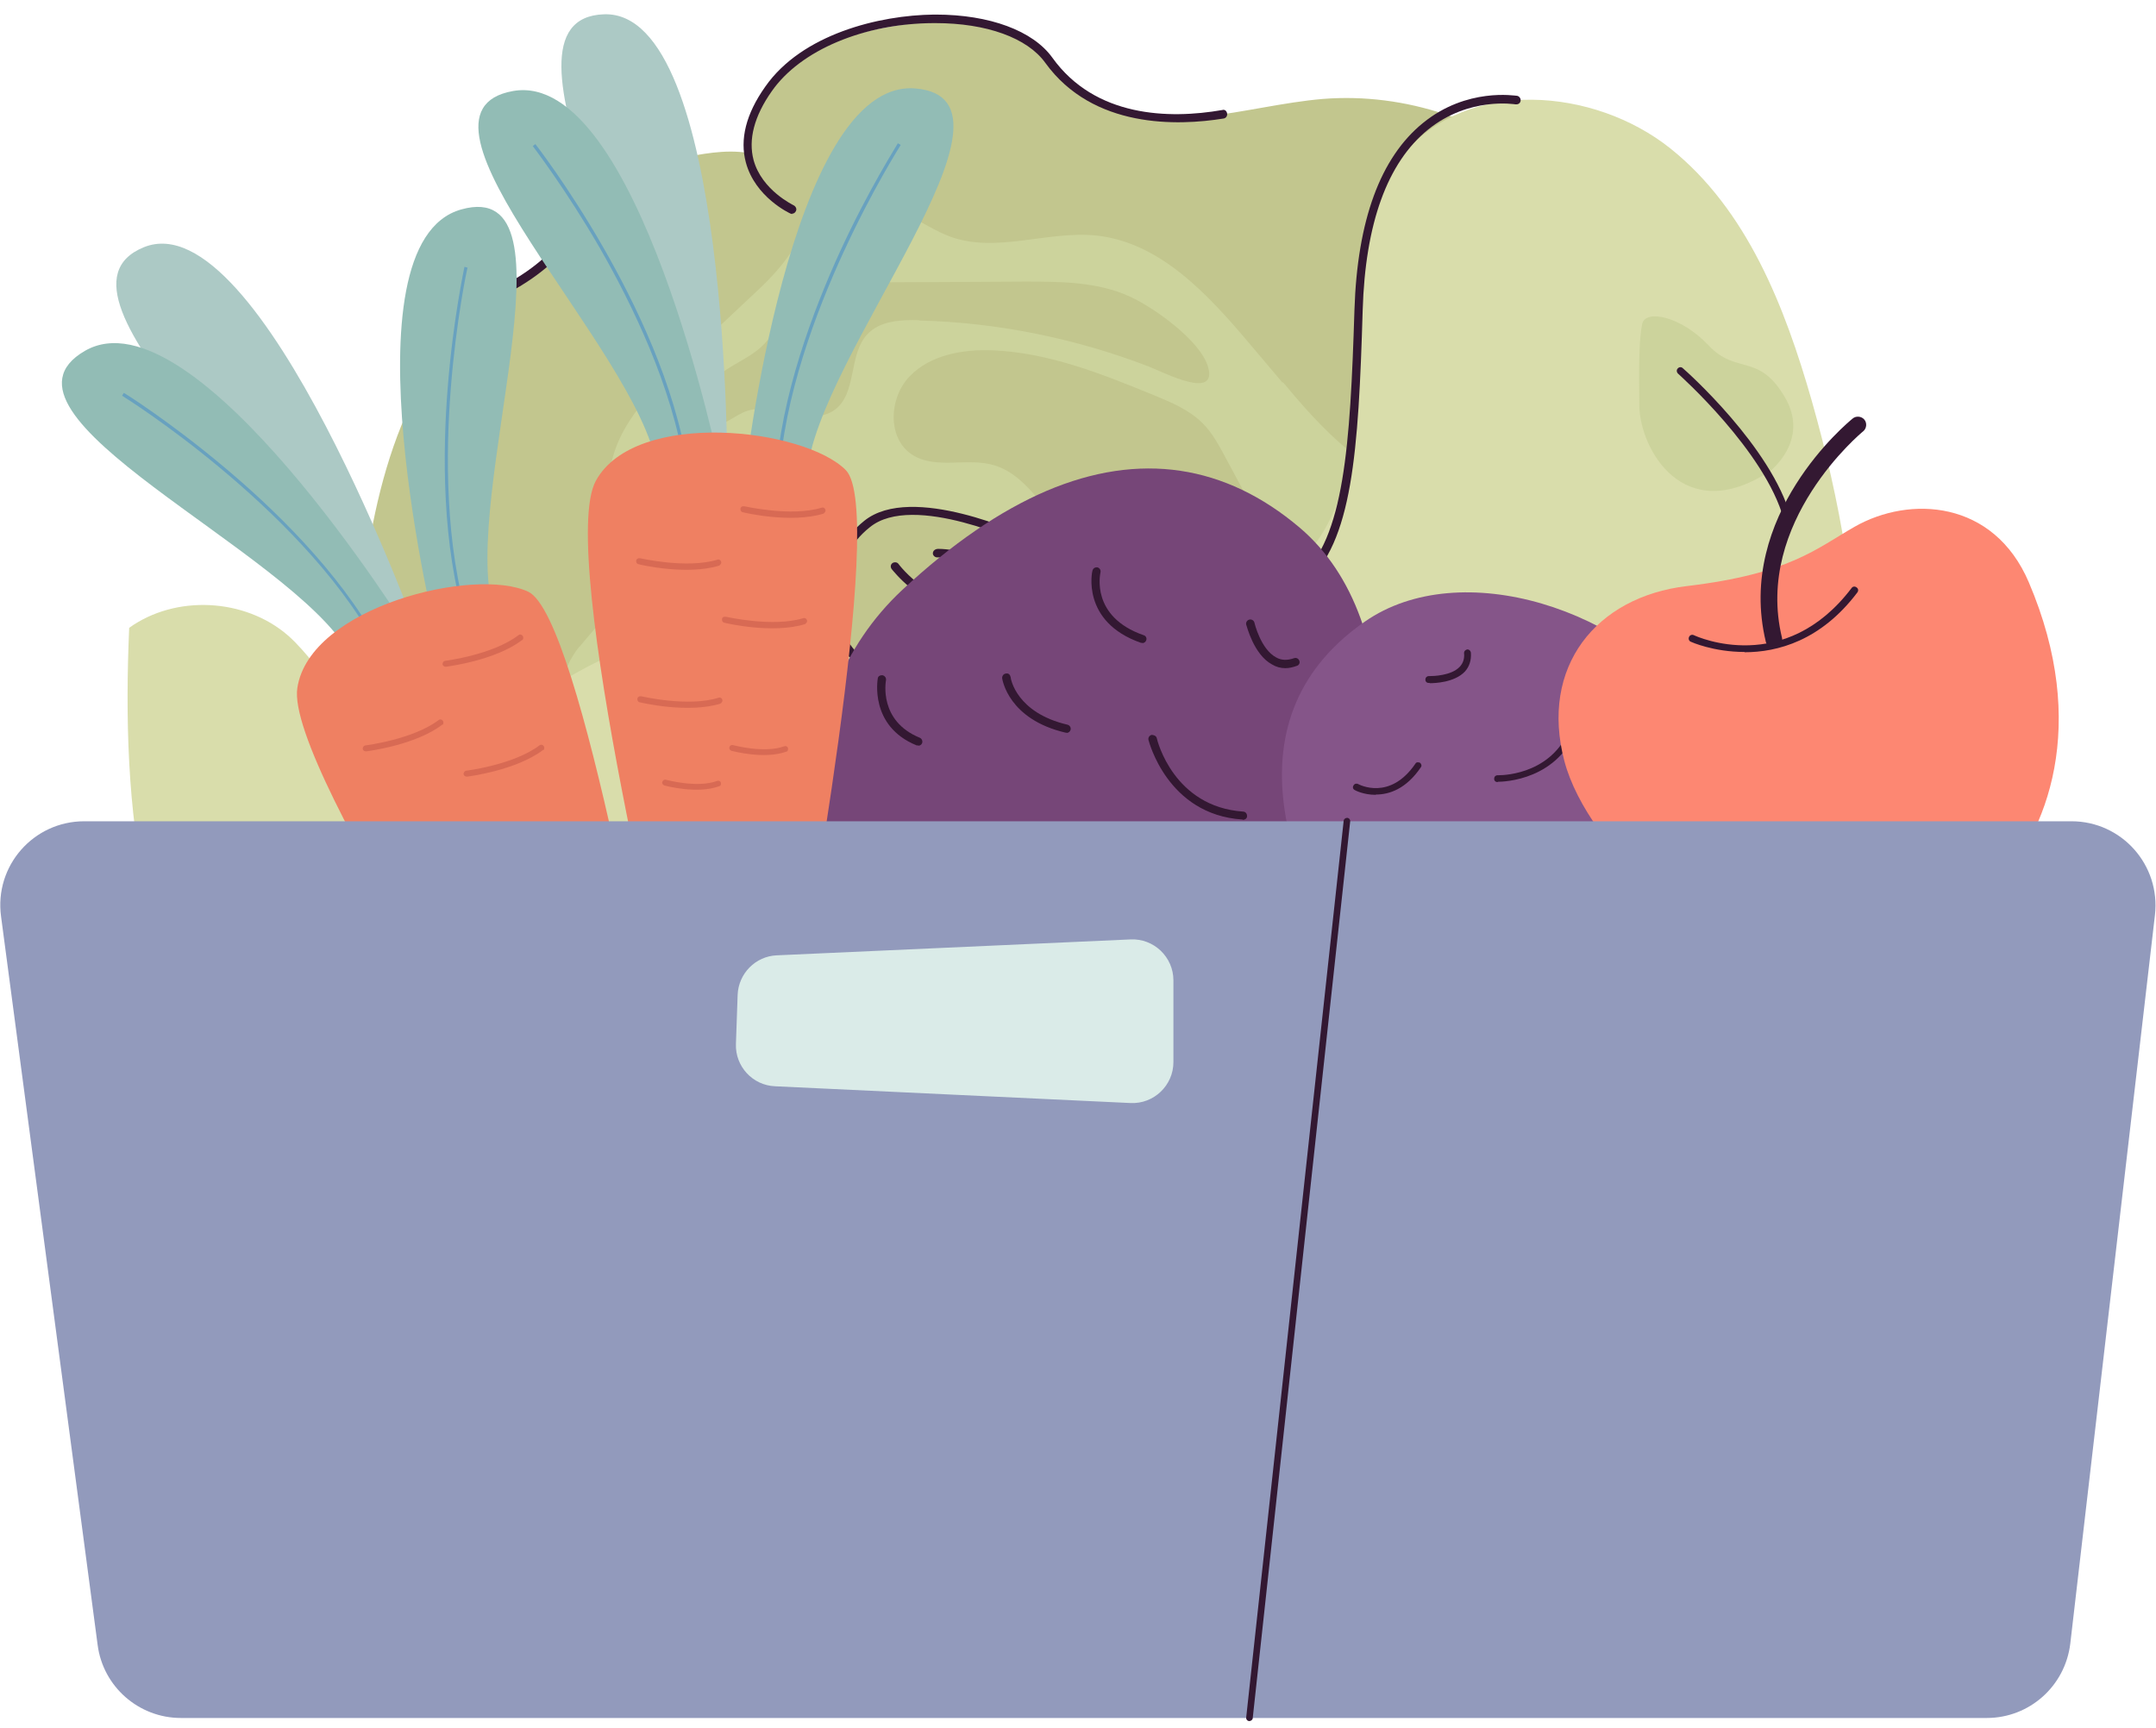 <svg width="121" height="97" viewBox="0 0 121 97" fill="none" xmlns="http://www.w3.org/2000/svg">
<path d="M67.996 12.713C67.135 12.043 66.258 11.341 65.254 10.911C63.723 10.225 62.001 10.146 60.327 10.082C54.97 9.859 49.406 9.683 44.464 11.788C38.309 14.418 34.148 20.142 30.306 25.611C28.249 28.528 26.145 31.589 25.634 35.129C24.646 42.048 30.402 48.505 37.018 50.753C43.635 53.017 50.873 52.108 57.792 51.184C60.965 50.753 64.154 50.339 67.326 49.908C71.328 49.366 75.505 48.76 78.758 46.385C79.475 45.859 80.145 45.237 80.511 44.44C80.974 43.435 80.926 42.287 80.862 41.187C80.559 36.053 81.468 29.118 79.427 24.415C77.179 19.265 71.758 16.491 67.98 12.713H67.996Z" fill="#CCD39C"/>
<path d="M32.521 36.308C33.319 35.319 34.291 34.41 34.674 33.215C35.311 31.206 34.132 29.085 34.195 26.981C34.275 24.207 36.459 21.991 38.484 20.093C39.807 18.85 41.131 17.606 42.454 16.363C44.048 14.88 45.786 12.823 45.021 10.783C44.559 9.555 43.267 8.79 41.976 8.582C40.684 8.375 39.361 8.646 38.07 8.901C36.045 9.316 33.797 9.89 32.745 11.659C32.41 12.217 32.234 12.855 31.899 13.413C31.134 14.689 29.683 15.358 28.44 16.187C22.86 19.886 20.962 27.156 20.277 33.821C20.038 36.196 19.894 38.667 20.707 40.931C21.616 43.466 25.076 47.468 28.153 45.874C30.863 44.471 30.497 38.779 32.505 36.308H32.521Z" fill="#C2C68E"/>
<path d="M71.612 33.773C72.202 32.226 71.389 30.536 70.608 29.085C70.002 27.953 69.38 26.806 68.774 25.674C68.407 24.988 68.025 24.271 67.467 23.729C66.717 22.995 65.729 22.581 64.756 22.182C61.839 20.986 58.857 19.791 55.701 19.663C54.026 19.599 52.209 19.918 51.045 21.13C49.881 22.341 49.786 24.621 51.205 25.53C52.528 26.375 54.313 25.658 55.812 26.12C58.347 26.885 59.304 30.632 61.95 30.903C62.556 30.967 63.194 30.807 63.784 30.951C65.33 31.317 65.825 33.279 65.793 34.857C65.745 36.547 65.458 38.237 64.9 39.847C64.709 40.389 64.485 40.947 64.055 41.314C63.624 41.681 63.05 41.808 62.492 41.92C58.108 42.765 53.484 42.35 49.307 40.772C47.267 39.991 45.114 38.699 44.62 36.563C44.205 34.841 45.003 33.087 45.337 31.334C45.72 29.357 45.481 27.252 44.684 25.403C44.556 25.131 44.413 24.845 44.158 24.685C43.855 24.494 43.456 24.542 43.105 24.637C40.778 25.227 39.151 27.427 38.546 29.739C37.94 32.051 38.163 34.506 38.402 36.882C38.769 40.565 39.422 44.758 42.547 46.735C43.775 47.516 45.226 47.819 46.645 48.074C51.826 48.983 57.12 49.206 62.349 48.728C63.529 48.616 64.74 48.472 65.809 47.914C68.376 46.575 69.061 43.514 69.3 40.868C69.412 39.592 69.173 38.237 69.603 37.025C70.034 35.798 71.181 35 71.644 33.789L71.612 33.773Z" fill="#C2C68E"/>
<path d="M57.6 30.361C58.541 30.68 59.545 30.855 60.438 31.286C61.347 31.7 62.176 32.45 62.351 33.438C62.606 34.905 61.219 36.244 59.753 36.467C58.286 36.675 56.835 36.069 55.528 35.335C54.715 34.873 53.885 34.363 52.945 34.267C50.314 34.028 51.334 37.583 48.815 37.201C47.141 36.946 46.87 34.825 46.934 33.47C47.301 26.407 53.359 28.91 57.584 30.361H57.6Z" fill="#C2C68E"/>
<path d="M51.589 17.973C50.552 17.941 49.373 18.005 48.671 18.77C47.603 19.918 48.113 22.086 46.837 23.011C45.403 24.031 43.298 22.405 41.704 23.154C40.97 23.489 40.125 24.287 39.551 23.729C39.424 23.601 39.36 23.442 39.312 23.282C39.089 22.357 39.775 21.433 40.556 20.891C41.337 20.333 42.262 19.982 42.916 19.28C43.904 18.244 44.271 16.506 45.626 16.012C46.056 15.852 46.519 15.852 46.965 15.852C50.473 15.852 53.964 15.821 57.472 15.805C59.496 15.805 61.585 15.805 63.419 16.65C64.742 17.256 67.373 19.105 67.803 20.604C68.329 22.469 65.348 20.922 64.471 20.572C60.358 18.993 55.989 18.101 51.573 17.989L51.589 17.973Z" fill="#C2C68E"/>
<path d="M25.569 68.752C21.775 67.381 18.012 65.691 15.031 62.981C7.697 56.285 6.82 45.156 7.25 35.24C9.849 33.374 13.739 33.566 16.163 35.67C17.247 36.627 18.028 37.902 19.096 38.875C20.914 40.549 23.576 41.282 25.984 40.772C30.655 39.783 34.848 34.602 39.201 36.579C41.736 37.743 42.708 40.884 44.909 42.605C49.437 46.145 55.973 42.175 61.713 42.701C64.79 42.988 67.692 44.694 69.429 47.245C74.276 54.372 69.429 68.848 61.777 72.627C51.971 77.474 35.056 72.18 25.569 68.752Z" fill="#D9DDAB"/>
<path d="M71.981 21.481C71.375 20.763 70.753 20.03 70.147 19.312C67.82 16.554 65.125 13.605 61.538 13.222C58.78 12.935 55.894 14.242 53.295 13.27C51.813 12.712 50.473 11.437 48.911 11.692C48.114 11.819 47.444 12.329 46.679 12.553C44.463 13.222 42.071 11.165 41.864 8.854C41.673 6.542 43.187 4.358 45.164 3.146C47.141 1.934 49.485 1.52 51.781 1.233C53.248 1.057 54.778 0.93 56.165 1.456C58.254 2.269 59.513 4.39 61.426 5.553C65.157 7.833 69.892 5.92 74.245 5.553C78.868 5.187 83.62 6.781 87.079 9.858C88.737 11.341 90.14 13.222 90.587 15.39C91.033 17.575 90.364 20.062 88.562 21.369C87.047 22.469 85.07 22.613 83.572 23.745C82.519 24.526 81.866 26.439 80.59 26.854C77.386 27.906 73.751 23.538 71.997 21.449L71.981 21.481Z" fill="#C2C68E"/>
<path d="M81.833 74.923C84.479 74.429 87.269 73.871 89.342 72.149C91.431 70.411 92.483 67.764 93.838 65.421C95.703 62.184 98.238 59.362 100.12 56.126C105.939 46.161 104.839 33.598 101.682 22.501C100.168 17.208 98.047 11.771 93.742 8.328C89.438 4.9 82.391 4.39 78.82 8.583C75.902 12.011 76.253 17.017 76.205 21.513C76.157 26.009 74.929 31.334 70.72 32.944C69.078 33.582 67.245 33.502 65.571 34.012C61.76 35.192 59.464 39.226 58.986 43.18C58.492 47.134 59.432 51.104 60.07 55.026C60.66 58.725 60.995 62.455 61.059 66.202C61.106 68.896 59.99 73.6 61.744 75.991C65.092 80.567 77.209 75.736 81.817 74.875L81.833 74.923Z" fill="#D9DDAB"/>
<path d="M60.071 55.297C59.96 55.297 59.864 55.217 59.832 55.09C59.721 54.484 57.186 40.055 61.554 35.272C62.59 34.14 63.962 33.63 65.604 33.789C69.191 34.124 71.471 33.71 72.938 32.418C75.441 30.202 75.775 25.037 76.015 17.4C76.174 12.378 77.466 8.838 79.873 6.893C82.328 4.9 85.038 5.378 85.15 5.378C85.278 5.41 85.357 5.538 85.341 5.649C85.326 5.777 85.23 5.857 85.102 5.857H85.055C85.023 5.857 82.456 5.41 80.144 7.276C77.864 9.125 76.621 12.537 76.477 17.416C76.238 25.403 75.903 30.425 73.24 32.769C71.678 34.14 69.302 34.618 65.54 34.268C65.365 34.252 65.205 34.236 65.03 34.236C63.77 34.236 62.718 34.698 61.889 35.591C57.664 40.199 60.247 54.85 60.279 55.01C60.294 55.138 60.215 55.265 60.087 55.281H60.039L60.071 55.297Z" fill="#331832"/>
<path d="M47.794 36.914C47.73 36.914 47.666 36.882 47.618 36.834C46.805 35.925 46.375 34.475 46.486 33.056C46.614 31.541 47.331 30.17 48.511 29.229C51.173 27.093 57.439 30.026 57.71 30.138C57.822 30.202 57.87 30.345 57.822 30.457C57.774 30.569 57.63 30.616 57.503 30.569C57.439 30.521 51.237 27.603 48.814 29.596C47.73 30.457 47.076 31.701 46.965 33.088C46.853 34.379 47.236 35.686 47.969 36.499C48.065 36.611 48.049 36.755 47.953 36.834C47.905 36.866 47.857 36.898 47.794 36.898V36.914Z" fill="#331832"/>
<path d="M53.677 34.06C51.668 34.06 50.074 31.971 50.042 31.94C49.962 31.828 49.978 31.684 50.09 31.605C50.185 31.541 50.345 31.541 50.425 31.653C50.441 31.684 52.593 34.507 54.857 33.263C55.176 33.087 55.702 32.753 55.606 32.434C55.447 31.86 53.789 31.286 52.673 31.286H52.593C52.465 31.286 52.354 31.174 52.354 31.063C52.354 30.903 52.497 30.808 52.657 30.808C53.757 30.808 55.797 31.35 56.053 32.306C56.18 32.8 55.845 33.263 55.064 33.677C54.586 33.932 54.108 34.044 53.645 34.044L53.677 34.06Z" fill="#331832"/>
<path d="M44.476 12.011C44.444 12.011 44.412 12.011 44.38 11.995C44.301 11.963 42.388 11.07 41.861 9.125C41.511 7.833 41.861 6.399 42.946 4.868C45.002 1.918 49.339 0.85 52.416 0.818H52.512C55.541 0.818 57.98 1.727 59.064 3.242C61.456 6.574 65.585 6.701 68.598 6.175C68.742 6.127 68.853 6.239 68.87 6.383C68.885 6.51 68.806 6.638 68.662 6.654C66.095 7.068 61.344 7.228 58.666 3.529C57.661 2.126 55.365 1.297 52.496 1.297C49.626 1.297 52.432 1.297 52.4 1.297C48.494 1.313 44.923 2.811 43.312 5.123C42.324 6.526 41.989 7.833 42.292 8.981C42.754 10.687 44.54 11.516 44.556 11.532C44.667 11.596 44.731 11.739 44.667 11.851C44.62 11.947 44.54 11.995 44.444 11.995L44.476 12.011Z" fill="#331832"/>
<path d="M25.537 24.144C25.457 24.144 25.378 24.096 25.33 24.016C24.437 22.406 24.182 21.019 24.549 19.775C24.963 18.356 26.207 17.129 28.343 15.981C31.962 14.036 32.52 11.628 32.52 11.612C32.536 11.501 32.648 11.421 32.759 11.421H32.807C32.935 11.453 33.014 11.58 32.998 11.708C32.983 11.819 32.409 14.354 28.582 16.411C26.557 17.479 25.393 18.643 25.027 19.919C24.692 21.035 24.931 22.31 25.776 23.793C25.84 23.904 25.792 24.048 25.68 24.112C25.649 24.128 25.601 24.144 25.569 24.144H25.537Z" fill="#331832"/>
<path d="M72.538 54.436C66.448 61.626 57.089 60.925 50.871 55.663C44.653 50.402 43.76 39.529 50.648 33.103C53.438 30.505 56.132 28.671 58.731 27.555C63.976 25.323 68.775 26.088 72.936 29.612C79.154 34.873 78.628 47.229 72.538 54.42V54.436Z" fill="#764678"/>
<path d="M64.121 36.085C64.105 36.085 64.073 36.085 64.041 36.085C60.645 34.905 61.298 32.035 61.314 32.019C61.346 31.907 61.442 31.844 61.538 31.844H61.586C61.713 31.876 61.793 32.003 61.761 32.131C61.745 32.226 61.203 34.618 64.184 35.654C64.312 35.686 64.376 35.83 64.328 35.941C64.296 36.037 64.2 36.101 64.105 36.101L64.121 36.085Z" fill="#331832"/>
<path d="M69.734 46.001C65.493 45.73 64.472 41.569 64.456 41.537C64.424 41.409 64.504 41.282 64.632 41.25C64.743 41.25 64.887 41.298 64.919 41.425C64.951 41.585 65.875 45.284 69.765 45.555C69.893 45.555 69.989 45.666 69.989 45.81C69.989 45.937 69.877 46.017 69.749 46.017L69.734 46.001Z" fill="#331832"/>
<path d="M59.845 41.123H59.797C56.593 40.374 56.258 38.158 56.242 38.062C56.242 37.934 56.322 37.823 56.449 37.807C56.609 37.775 56.689 37.871 56.721 38.014C56.721 38.094 57.039 40.007 59.909 40.677C60.037 40.709 60.116 40.836 60.084 40.964C60.053 41.075 59.957 41.139 59.861 41.139L59.845 41.123Z" fill="#331832"/>
<path d="M72.141 37.504C71.87 37.504 71.631 37.44 71.391 37.297C70.355 36.739 69.972 35.128 69.941 35.065C69.909 34.937 69.989 34.809 70.116 34.778C70.243 34.746 70.371 34.825 70.403 34.953C70.403 34.969 70.754 36.436 71.615 36.898C71.918 37.073 72.252 37.073 72.619 36.946C72.747 36.898 72.874 36.962 72.922 37.089C72.97 37.201 72.906 37.344 72.778 37.376C72.555 37.456 72.348 37.504 72.141 37.504Z" fill="#331832"/>
<path d="M61.249 52.204C58.076 52.204 56.769 49.27 56.753 49.238C56.705 49.111 56.753 48.983 56.88 48.935C57.008 48.872 57.135 48.935 57.183 49.047C57.231 49.159 58.379 51.742 61.249 51.742C64.118 51.742 61.488 51.837 61.488 51.965C61.488 52.092 61.376 52.188 61.249 52.188V52.204Z" fill="#331832"/>
<path d="M51.526 41.84C51.495 41.84 51.463 41.84 51.447 41.84C48.768 40.756 49.263 38.11 49.263 38.078C49.278 37.966 49.374 37.902 49.486 37.902H49.533C49.661 37.934 49.741 38.046 49.725 38.173C49.709 38.269 49.31 40.469 51.622 41.41C51.734 41.458 51.797 41.601 51.75 41.713C51.718 41.809 51.622 41.856 51.542 41.856L51.526 41.84Z" fill="#331832"/>
<path d="M95.638 40.294C99.943 46.464 97.471 53.543 92.146 57.258C86.805 60.972 78.244 59.442 74.704 52.793C73.269 50.115 72.409 47.644 72.09 45.428C71.436 40.916 73.014 37.376 76.602 34.889C81.943 31.174 91.365 34.108 95.654 40.294H95.638Z" fill="#855589"/>
<path d="M77.206 44.614C76.521 44.614 76.043 44.359 76.027 44.343C75.931 44.295 75.899 44.184 75.963 44.088C76.011 43.993 76.122 43.961 76.218 44.008C76.282 44.04 78.004 44.965 79.439 42.861C79.486 42.765 79.614 42.781 79.694 42.813C79.773 42.877 79.805 42.988 79.741 43.068C78.912 44.295 77.956 44.598 77.222 44.598L77.206 44.614Z" fill="#331832"/>
<path d="M84.065 43.897H84.033C83.921 43.897 83.842 43.802 83.858 43.69C83.858 43.594 83.937 43.515 84.049 43.515C84.049 43.515 84.065 43.515 84.097 43.515C84.511 43.515 87.285 43.403 88.21 40.613C88.242 40.517 88.338 40.485 88.449 40.485C88.545 40.517 88.609 40.629 88.561 40.724C87.525 43.802 84.384 43.881 84.065 43.881V43.897Z" fill="#331832"/>
<path d="M79.837 49.509C79.741 49.509 79.693 49.509 79.677 49.509C79.581 49.509 79.502 49.397 79.518 49.302C79.518 49.206 79.613 49.126 79.709 49.126C79.805 49.126 79.709 49.126 79.853 49.126C80.235 49.126 81.495 48.983 82.451 47.213C82.499 47.117 82.627 47.086 82.706 47.133C82.802 47.181 82.834 47.293 82.786 47.388C81.75 49.334 80.331 49.509 79.868 49.509H79.837Z" fill="#331832"/>
<path d="M80.221 38.333H80.174C80.062 38.333 79.982 38.237 79.998 38.125C79.998 38.03 80.078 37.95 80.189 37.95H80.221C80.413 37.95 81.449 37.934 81.927 37.424C82.119 37.216 82.198 36.961 82.166 36.658C82.166 36.547 82.246 36.467 82.358 36.451C82.453 36.451 82.533 36.531 82.549 36.627C82.581 37.057 82.469 37.408 82.214 37.695C81.624 38.316 80.508 38.348 80.253 38.348L80.221 38.333Z" fill="#331832"/>
<path d="M88.367 51.391C88.271 51.391 88.192 51.327 88.176 51.231C88.176 51.119 88.24 51.024 88.335 51.024C88.431 51.008 90.663 50.657 91.253 48.441C91.285 48.329 91.38 48.282 91.476 48.313C91.572 48.345 91.635 48.441 91.604 48.537C90.95 50.992 88.415 51.374 88.383 51.374C88.351 51.374 88.367 51.374 88.351 51.374L88.367 51.391Z" fill="#331832"/>
<path d="M79.406 55.137C78.752 55.137 78.258 54.898 78.242 54.898C78.147 54.85 78.115 54.738 78.163 54.643C78.21 54.563 78.338 54.531 78.418 54.563C78.481 54.595 80.108 55.36 81.303 53.766C81.367 53.686 81.479 53.686 81.558 53.734C81.638 53.798 81.654 53.909 81.59 54.005C80.905 54.914 80.076 55.153 79.422 55.153L79.406 55.137Z" fill="#331832"/>
<path d="M40.824 26.854C40.824 26.854 40.967 0.563 33.904 0.802C26.841 1.026 37.667 18.436 37.38 26.088L40.808 26.854H40.824Z" fill="#ACC9C5"/>
<path d="M40.41 26.296C40.41 26.296 35.803 3.895 28.804 5.107C21.805 6.335 35.755 19.568 36.855 26.136L40.426 26.296H40.41Z" fill="#92BCB5"/>
<path d="M38.416 26.232C37.73 21.689 35.451 17.033 33.665 13.924C31.72 10.56 29.918 8.232 29.902 8.2L30.046 8.089C30.062 8.105 31.879 10.448 33.824 13.829C35.626 16.953 37.906 21.625 38.591 26.201L38.416 26.232Z" fill="#68A1BF"/>
<path d="M41.75 27.125C41.75 27.125 44.285 4.39 51.364 4.964C58.443 5.538 45.784 20.014 45.289 26.631L41.75 27.109V27.125Z" fill="#92BCB5"/>
<path d="M43.727 26.87C43.982 22.278 45.831 17.432 47.33 14.179C48.956 10.64 50.534 8.169 50.55 8.137L50.391 8.041C50.391 8.073 48.781 10.56 47.154 14.1C45.656 17.368 43.806 22.247 43.535 26.854H43.711L43.727 26.87Z" fill="#68A1BF"/>
<path d="M38.002 58.501C38.002 58.501 31.21 31.031 33.443 26.982C35.675 22.932 45.145 24.032 47.473 26.392C49.784 28.767 45.065 53.894 44.443 58.055C43.758 62.599 38.767 61.116 38.018 58.486L38.002 58.501Z" fill="#EF8062"/>
<path d="M40.425 31.701C40.409 31.717 40.377 31.733 40.362 31.749C38.544 32.307 35.945 31.701 35.834 31.669C35.738 31.653 35.69 31.557 35.706 31.462C35.722 31.366 35.818 31.318 35.913 31.334C35.945 31.334 38.544 31.94 40.266 31.414C40.346 31.382 40.441 31.43 40.473 31.525C40.489 31.589 40.473 31.653 40.425 31.685V31.701Z" fill="#D86A54"/>
<path d="M45.242 34.985C45.226 35.001 45.194 35.017 45.178 35.033C43.361 35.591 40.762 34.985 40.65 34.953C40.554 34.937 40.507 34.842 40.523 34.746C40.523 34.65 40.634 34.602 40.73 34.618C40.762 34.618 43.361 35.224 45.082 34.698C45.162 34.666 45.258 34.714 45.29 34.81C45.306 34.873 45.29 34.937 45.242 34.969V34.985Z" fill="#D86A54"/>
<path d="M46.277 28.783C46.261 28.799 46.229 28.815 46.213 28.831C44.396 29.389 41.797 28.783 41.685 28.751C41.59 28.735 41.542 28.639 41.558 28.544C41.574 28.448 41.669 28.4 41.765 28.416C41.797 28.416 44.396 29.022 46.117 28.496C46.197 28.464 46.293 28.512 46.325 28.607C46.341 28.671 46.325 28.735 46.277 28.767V28.783Z" fill="#D86A54"/>
<path d="M40.492 39.449C40.476 39.465 40.444 39.481 40.428 39.497C38.611 40.055 36.012 39.449 35.9 39.417C35.804 39.401 35.757 39.305 35.773 39.21C35.788 39.114 35.884 39.066 35.98 39.082C36.012 39.082 38.611 39.704 40.332 39.162C40.412 39.13 40.508 39.178 40.54 39.273C40.556 39.337 40.54 39.401 40.492 39.433V39.449Z" fill="#D86A54"/>
<path d="M44.191 42.16C44.175 42.175 44.159 42.191 44.127 42.191C42.899 42.638 41.129 42.16 41.05 42.144C40.97 42.112 40.906 42.032 40.938 41.936C40.954 41.857 41.05 41.793 41.145 41.825C41.161 41.825 42.883 42.303 44.015 41.889C44.095 41.857 44.191 41.889 44.222 41.984C44.238 42.048 44.222 42.112 44.191 42.16Z" fill="#D86A54"/>
<path d="M40.409 44.105C40.393 44.121 40.377 44.137 40.345 44.137C39.117 44.583 37.348 44.105 37.284 44.089C37.204 44.057 37.141 43.977 37.172 43.882C37.204 43.802 37.284 43.738 37.38 43.77C37.396 43.77 39.117 44.248 40.249 43.834C40.329 43.802 40.425 43.834 40.457 43.929C40.473 43.993 40.457 44.057 40.425 44.105H40.409Z" fill="#D86A54"/>
<path d="M43.327 46.862C43.311 46.878 43.295 46.894 43.263 46.894C42.035 47.34 40.266 46.862 40.202 46.846C40.122 46.814 40.059 46.735 40.09 46.639C40.122 46.543 40.202 46.495 40.298 46.527C40.314 46.527 42.035 47.006 43.167 46.591C43.247 46.559 43.343 46.591 43.375 46.687C43.391 46.751 43.375 46.814 43.343 46.862H43.327Z" fill="#D86A54"/>
<path d="M40.3 49.764C40.284 49.78 40.268 49.796 40.236 49.796C39.008 50.242 37.239 49.764 37.175 49.748C37.095 49.716 37.031 49.636 37.063 49.541C37.095 49.461 37.175 49.397 37.27 49.429C37.286 49.429 39.008 49.908 40.14 49.493C40.22 49.461 40.316 49.493 40.347 49.589C40.363 49.653 40.347 49.716 40.316 49.764H40.3Z" fill="#D86A54"/>
<path d="M43.648 51.821C43.632 51.837 43.616 51.853 43.584 51.853C42.356 52.299 40.586 51.821 40.507 51.805C40.427 51.773 40.363 51.693 40.395 51.597C40.411 51.518 40.507 51.454 40.602 51.486C40.618 51.486 42.34 51.964 43.472 51.55C43.552 51.518 43.648 51.55 43.679 51.645C43.695 51.709 43.679 51.773 43.648 51.821Z" fill="#D86A54"/>
<path d="M41.908 55.09C41.892 55.105 41.876 55.121 41.844 55.121C40.616 55.536 38.863 55.09 38.783 55.074C38.687 55.058 38.639 54.962 38.655 54.866C38.671 54.787 38.767 54.723 38.863 54.739C38.879 54.739 40.6 55.169 41.732 54.803C41.812 54.771 41.908 54.819 41.94 54.914C41.956 54.978 41.94 55.042 41.908 55.09Z" fill="#D86A54"/>
<path d="M23.575 35.941C23.575 35.941 14.631 11.229 8.078 13.875C1.526 16.538 17.708 29.117 20.084 36.403L23.575 35.941Z" fill="#ACC9C5"/>
<path d="M22.986 35.558C22.986 35.558 10.917 16.139 4.763 19.695C-1.391 23.266 16.29 30.871 19.59 36.642L22.986 35.558Z" fill="#92BCB5"/>
<path d="M21.089 36.179C18.889 32.146 15.126 28.575 12.368 26.279C9.387 23.791 6.883 22.229 6.852 22.213L6.947 22.054C6.979 22.054 9.482 23.632 12.479 26.135C15.254 28.447 19.016 32.05 21.232 36.1L21.073 36.195L21.089 36.179Z" fill="#68A1BF"/>
<path d="M24.534 35.877C24.534 35.877 19.049 13.668 25.889 11.755C32.729 9.842 25.857 27.81 27.675 34.187L24.534 35.861V35.877Z" fill="#92BCB5"/>
<path d="M26.305 34.953C24.966 30.568 25.014 25.371 25.3 21.799C25.603 17.925 26.225 15.039 26.241 15.023L26.066 14.976C26.066 15.008 25.428 17.893 25.125 21.783C24.838 25.371 24.79 30.584 26.145 35L26.321 34.953H26.305Z" fill="#68A1BF"/>
<path d="M31.865 66.616C31.865 66.616 15.985 43.179 16.687 38.619C17.372 34.059 26.651 31.796 29.649 33.215C32.646 34.633 36.903 59.856 37.748 63.985C38.688 68.497 33.475 68.832 31.865 66.616Z" fill="#EF8062"/>
<path d="M24.835 40.676C24.835 40.676 24.835 40.676 24.82 40.676C23.321 41.824 20.658 42.159 20.547 42.175C20.451 42.175 20.371 42.127 20.355 42.032C20.355 41.936 20.419 41.856 20.499 41.84C20.531 41.84 23.177 41.505 24.612 40.421C24.692 40.357 24.788 40.373 24.852 40.453C24.899 40.517 24.899 40.612 24.852 40.676H24.835Z" fill="#D86A54"/>
<path d="M30.496 42.095C30.496 42.095 30.496 42.095 30.48 42.095C28.965 43.243 26.319 43.578 26.207 43.594C26.111 43.594 26.032 43.546 26.016 43.45C26.016 43.355 26.079 43.275 26.159 43.259C26.191 43.259 28.838 42.924 30.273 41.84C30.352 41.776 30.448 41.792 30.512 41.872C30.559 41.936 30.559 42.031 30.512 42.095H30.496Z" fill="#D86A54"/>
<path d="M29.316 35.926C29.316 35.926 29.316 35.926 29.3 35.926C27.801 37.074 25.139 37.408 25.027 37.424C24.932 37.424 24.852 37.377 24.836 37.281C24.836 37.185 24.9 37.105 24.979 37.09C25.011 37.09 27.658 36.755 29.093 35.655C29.172 35.591 29.268 35.607 29.332 35.687C29.38 35.75 29.38 35.846 29.332 35.91L29.316 35.926Z" fill="#D86A54"/>
<path d="M27.578 47.931C27.578 47.931 27.578 47.931 27.562 47.931C26.063 49.078 23.401 49.413 23.289 49.429C23.193 49.429 23.114 49.381 23.098 49.286C23.098 49.19 23.161 49.11 23.241 49.094C23.273 49.094 25.92 48.76 27.355 47.66C27.434 47.596 27.53 47.612 27.594 47.691C27.642 47.755 27.642 47.851 27.594 47.915L27.578 47.931Z" fill="#D86A54"/>
<path d="M31.979 49.19C30.975 50.051 29.157 50.211 29.078 50.211C28.982 50.211 28.902 50.147 28.902 50.051C28.902 49.956 28.966 49.876 29.062 49.876C29.078 49.876 30.847 49.716 31.772 48.935C31.836 48.871 31.948 48.887 32.011 48.951C32.075 49.015 32.059 49.111 32.011 49.174L31.979 49.19Z" fill="#D86A54"/>
<path d="M29.108 52.315C28.104 53.176 26.286 53.336 26.207 53.336C26.111 53.336 26.031 53.272 26.031 53.176C26.031 53.081 26.095 53.001 26.191 53.001C26.207 53.001 27.976 52.841 28.901 52.06C28.965 51.996 29.076 52.012 29.14 52.076C29.204 52.14 29.188 52.236 29.14 52.299L29.108 52.315Z" fill="#D86A54"/>
<path d="M32.792 53.909C31.788 54.77 29.97 54.929 29.89 54.929C29.795 54.929 29.715 54.866 29.715 54.77C29.715 54.674 29.779 54.594 29.874 54.594C29.89 54.594 31.66 54.435 32.585 53.654C32.648 53.59 32.76 53.606 32.824 53.67C32.888 53.734 32.872 53.829 32.824 53.893L32.792 53.909Z" fill="#D86A54"/>
<path d="M30.956 57.672C29.951 58.533 28.134 58.692 28.054 58.692C27.959 58.692 27.879 58.628 27.879 58.533C27.879 58.437 27.943 58.357 28.038 58.357C28.054 58.357 29.824 58.198 30.749 57.417C30.812 57.353 30.924 57.369 30.988 57.432C31.052 57.496 31.036 57.592 30.988 57.656L30.956 57.672Z" fill="#D86A54"/>
<path d="M34.8 58.453C33.795 59.314 31.978 59.473 31.898 59.473C31.802 59.473 31.723 59.41 31.723 59.314C31.723 59.218 31.786 59.139 31.882 59.139C31.898 59.139 33.668 58.979 34.593 58.198C34.656 58.134 34.768 58.15 34.832 58.214C34.895 58.278 34.879 58.373 34.832 58.437L34.8 58.453Z" fill="#D86A54"/>
<path d="M34.323 62.104C33.318 62.917 31.517 63.108 31.437 63.108C31.341 63.108 31.262 63.045 31.262 62.965C31.262 62.869 31.326 62.79 31.405 62.79C31.421 62.79 33.191 62.598 34.116 61.849C34.195 61.785 34.291 61.801 34.355 61.881C34.403 61.945 34.403 62.04 34.355 62.104H34.323Z" fill="#D86A54"/>
<path d="M104.09 29.564C101.938 30.792 100.439 32.211 94.668 32.897C89.566 33.502 86.409 37.441 87.796 42.718C89.135 47.772 96.182 53.671 99.913 54.452C104.569 55.425 110.547 51.295 111.934 49.86C114.9 46.783 117.275 40.693 113.864 32.689C111.887 28.05 107.167 27.811 104.09 29.564Z" fill="#FD8772"/>
<path d="M97.904 36.595C96.166 36.595 94.922 36.037 94.891 36.021C94.779 35.973 94.747 35.846 94.795 35.75C94.843 35.638 94.97 35.606 95.066 35.654C95.273 35.75 100.168 37.95 103.915 33.008C103.978 32.912 104.106 32.896 104.202 32.976C104.297 33.04 104.313 33.167 104.233 33.263C102.193 35.957 99.769 36.611 97.904 36.611V36.595Z" fill="#331832"/>
<path d="M99.547 36.372C99.34 36.372 99.148 36.228 99.101 36.021C97.395 28.91 103.708 23.713 103.979 23.49C104.171 23.33 104.474 23.362 104.633 23.553C104.792 23.745 104.761 24.048 104.569 24.207C104.505 24.255 98.431 29.277 100.009 35.798C100.073 36.053 99.914 36.292 99.675 36.356C99.643 36.356 99.595 36.356 99.563 36.356L99.547 36.372Z" fill="#331832"/>
<path d="M99.291 26.487C99.291 26.487 101.635 24.733 100.152 22.262C98.686 19.791 97.458 21.05 95.896 19.392C94.333 17.734 92.34 17.352 92.165 18.181C91.99 19.01 91.974 20.461 92.005 22.82C92.053 25.18 94.461 29.612 99.291 26.471V26.487Z" fill="#CCD39C"/>
<path d="M100.296 29.278C100.2 29.278 100.121 29.214 100.105 29.134C99.052 25.308 94.222 21.019 94.174 20.971C94.094 20.892 94.078 20.764 94.158 20.684C94.238 20.589 94.365 20.589 94.445 20.668C94.652 20.844 99.419 25.085 100.503 29.023C100.535 29.134 100.471 29.246 100.36 29.278C100.344 29.278 100.328 29.278 100.312 29.278H100.296Z" fill="#331832"/>
<path d="M116.254 46.098H4.73C1.877 46.098 -0.324 48.601 0.059 51.439L5.48 92.333C5.783 94.677 7.791 96.431 10.151 96.431H111.503C113.894 96.431 115.903 94.645 116.19 92.254L120.941 51.359C121.26 48.553 119.076 46.098 116.254 46.098Z" fill="#929ABC"/>
<path d="M63.448 52.73L43.598 53.623C42.403 53.671 41.446 54.644 41.398 55.839L41.302 58.597C41.255 59.857 42.243 60.925 43.503 60.973L63.448 61.914C64.755 61.977 65.855 60.925 65.855 59.618V55.026C65.855 53.719 64.755 52.666 63.448 52.73Z" fill="#DAEBE8"/>
<path d="M70.115 96.606H70.099C69.988 96.59 69.924 96.494 69.94 96.399L75.409 46.082C75.409 45.986 75.504 45.906 75.6 45.906H75.616C75.727 45.922 75.791 46.018 75.775 46.114L70.307 96.431C70.307 96.526 70.211 96.606 70.115 96.606Z" fill="#331832"/>
</svg>
